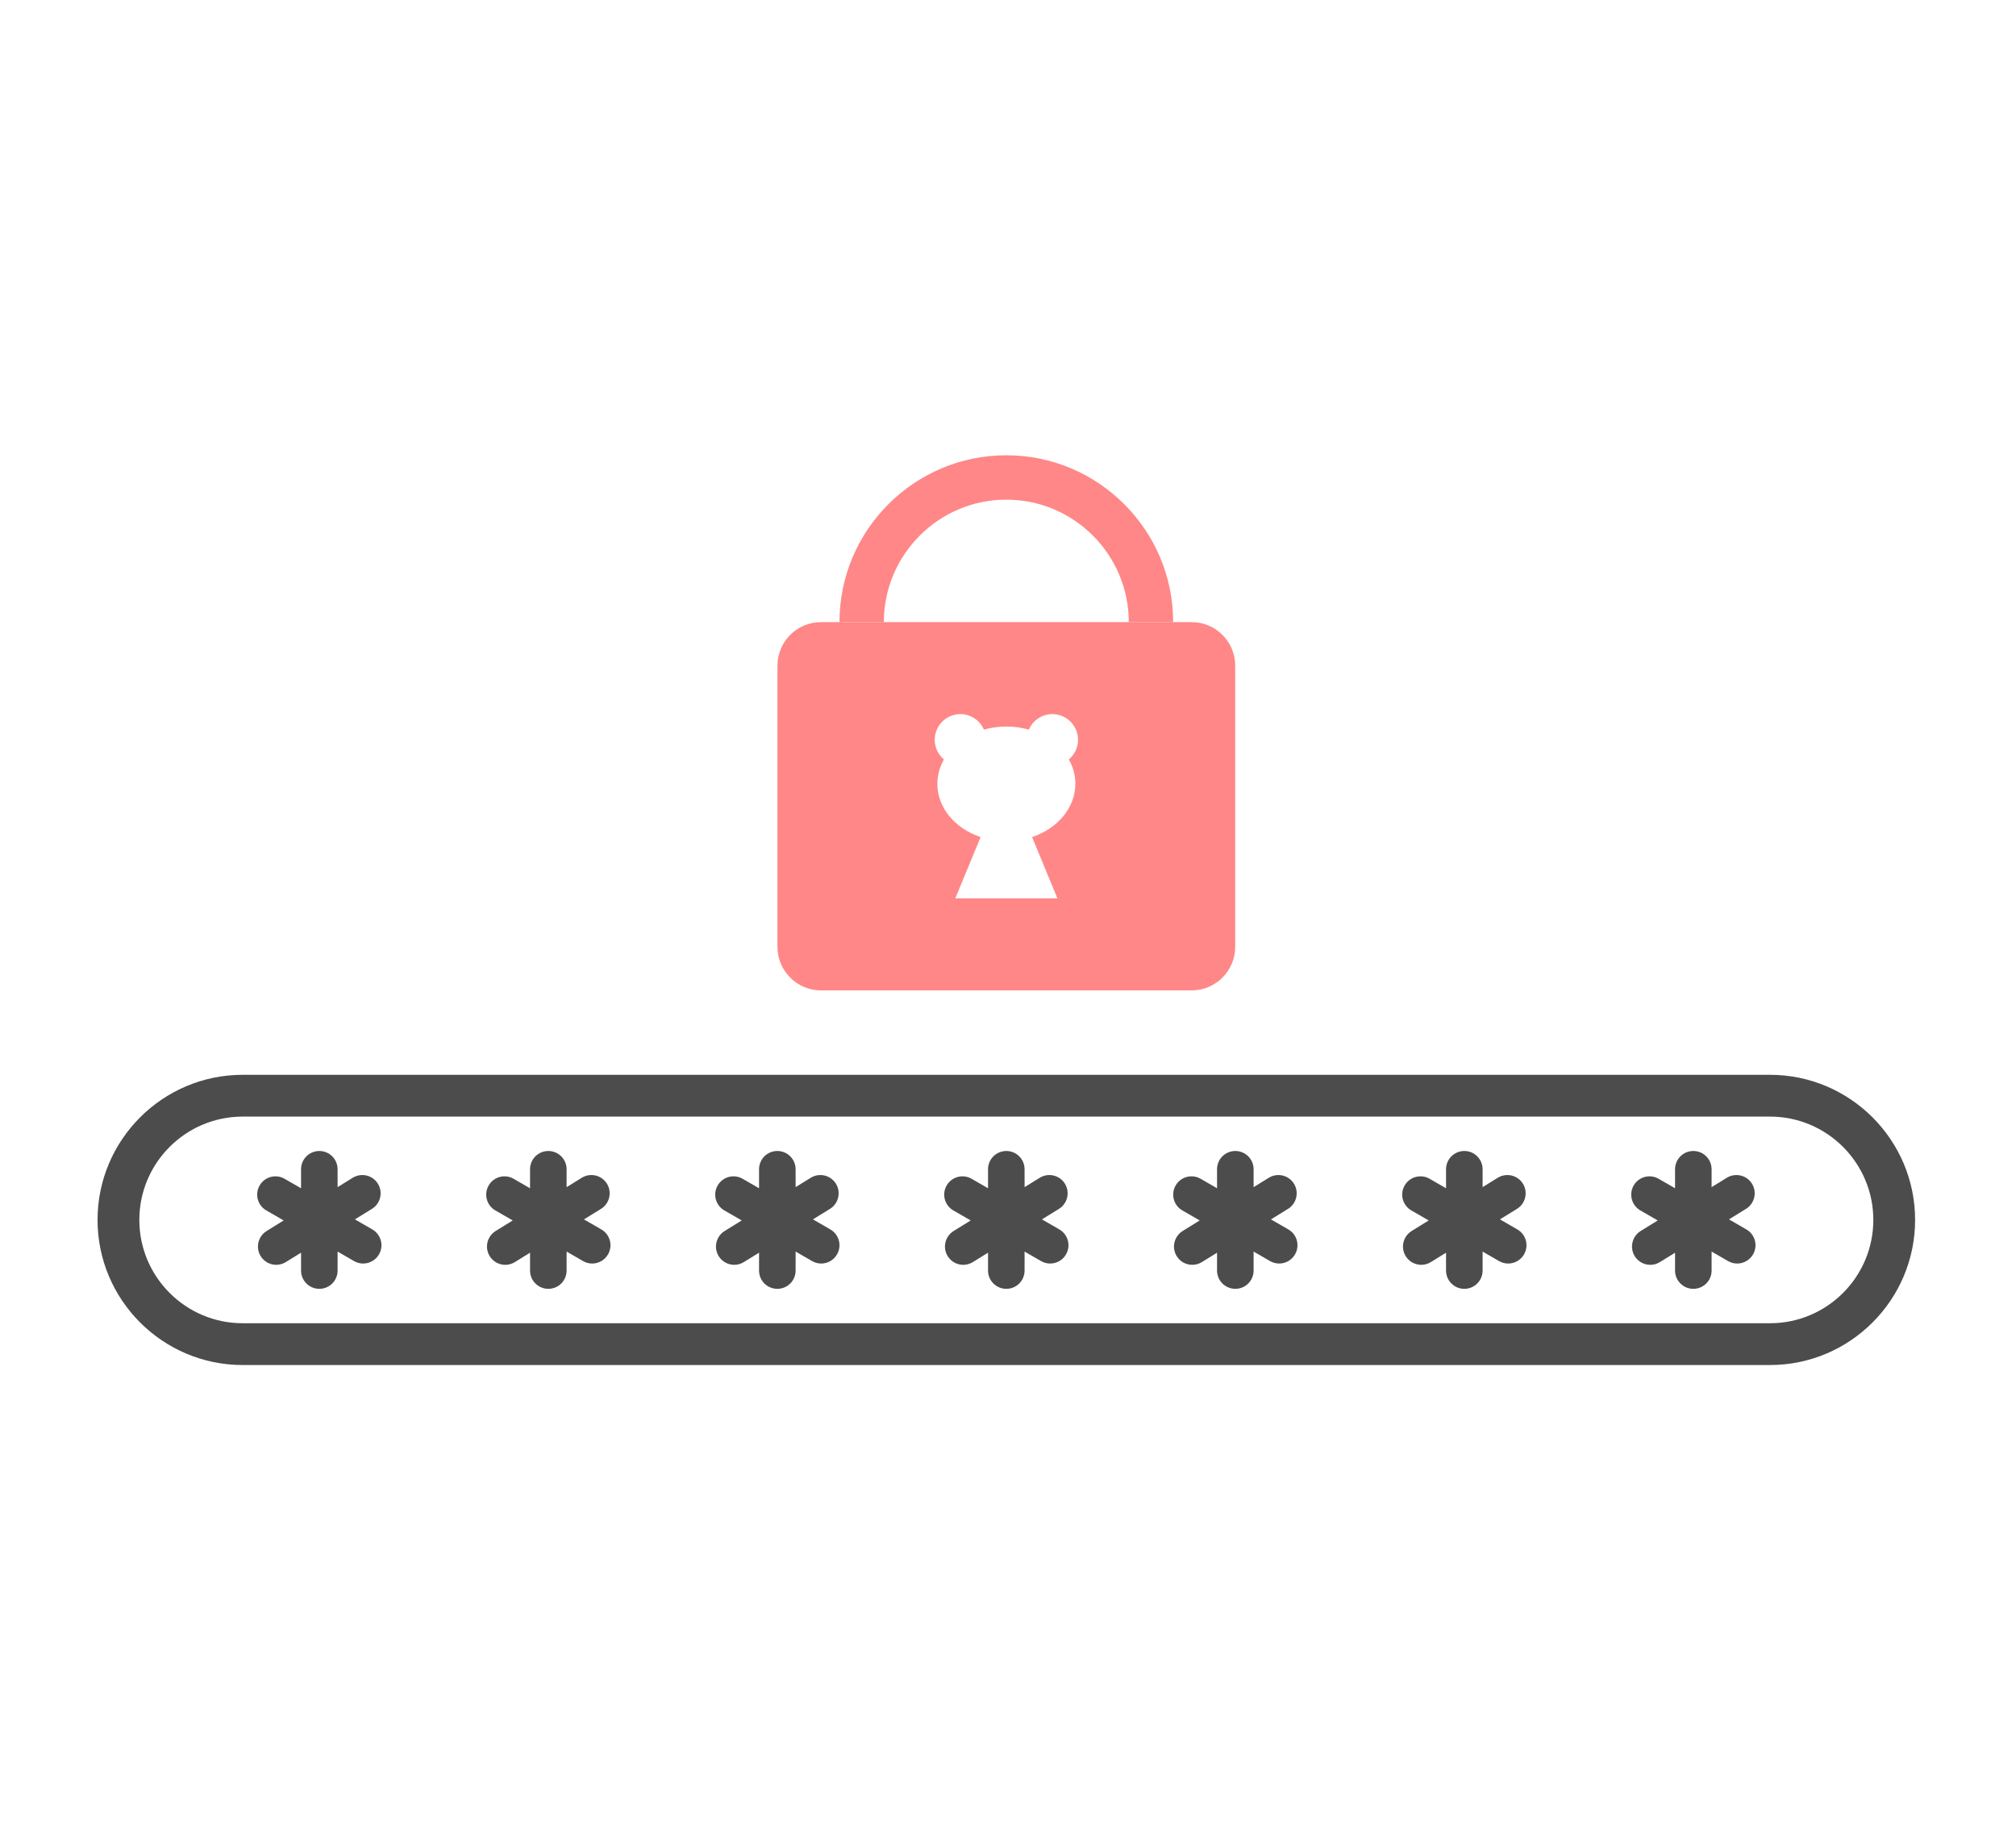 <svg width="124" height="112" viewBox="0 0 124 112" fill="none" xmlns="http://www.w3.org/2000/svg">
<path d="M108.869 83.953H14.925C10.004 83.953 6 79.949 6 75.029C6 70.108 10.004 66.104 14.925 66.104H108.869C113.79 66.104 117.794 70.108 117.794 75.029C117.794 79.949 113.79 83.953 108.869 83.953ZM14.925 68.674C11.42 68.674 8.57 71.524 8.57 75.029C8.57 78.533 11.42 81.383 14.925 81.383H108.869C112.374 81.383 115.224 78.533 115.224 75.029C115.224 71.524 112.374 68.674 108.869 68.674H14.925Z" fill="black" fill-opacity="0.7"/>
<path d="M72.159 38.262H69.429C69.429 34.109 66.05 30.73 61.897 30.73C57.743 30.73 54.364 34.109 54.364 38.262H51.634C51.634 32.603 56.239 28 61.897 28C67.555 28 72.159 32.604 72.159 38.262Z" fill="#FF8787"/>
<path d="M73.295 38.262H50.499C49.02 38.262 47.82 39.462 47.82 40.941V58.233C47.82 59.712 49.02 60.912 50.499 60.912H73.295C74.774 60.912 75.974 59.712 75.974 58.233V40.941C75.974 39.462 74.774 38.262 73.295 38.262ZM66.142 48.21C66.142 49.692 65.04 50.959 63.482 51.483L65.041 55.255H58.756L60.315 51.483C58.757 50.961 57.656 49.694 57.656 48.21C57.656 47.673 57.8 47.164 58.059 46.708C57.521 46.26 57.331 45.489 57.644 44.826C58.015 44.037 58.955 43.699 59.742 44.069C60.105 44.24 60.371 44.532 60.517 44.874C60.951 44.751 61.417 44.683 61.9 44.683C62.384 44.683 62.849 44.751 63.283 44.874C63.429 44.532 63.696 44.241 64.059 44.069C64.846 43.699 65.785 44.037 66.156 44.826C66.469 45.489 66.28 46.26 65.742 46.708C66 47.164 66.145 47.673 66.145 48.21H66.142Z" fill="#FF8787"/>
<path d="M19.641 70.789C20.262 70.789 20.765 71.292 20.765 71.913V73.013L21.697 72.436C22.226 72.111 22.917 72.274 23.243 72.801C23.569 73.329 23.406 74.022 22.879 74.348L21.829 74.995L22.9 75.613C23.438 75.923 23.623 76.611 23.311 77.148C23.103 77.51 22.725 77.711 22.336 77.711C22.145 77.711 21.952 77.662 21.775 77.56L20.765 76.976V78.143C20.765 78.764 20.262 79.267 19.641 79.267C19.019 79.266 18.517 78.764 18.517 78.143V77.042L17.579 77.622C17.395 77.736 17.191 77.79 16.99 77.79C16.613 77.79 16.246 77.601 16.034 77.258C15.708 76.73 15.872 76.037 16.398 75.711L17.448 75.061L16.381 74.445C15.843 74.135 15.658 73.448 15.97 72.91C16.28 72.372 16.968 72.188 17.506 72.499L18.517 73.082V71.913C18.517 71.292 19.019 70.789 19.641 70.789ZM33.727 70.789C34.348 70.789 34.851 71.292 34.851 71.913V73.014L35.785 72.436C36.313 72.111 37.006 72.274 37.332 72.801C37.658 73.329 37.494 74.022 36.968 74.348L35.917 74.996L36.986 75.613C37.524 75.923 37.709 76.61 37.397 77.148C37.189 77.51 36.811 77.711 36.423 77.711C36.232 77.711 36.039 77.662 35.862 77.56L34.851 76.975V78.143C34.851 78.764 34.348 79.266 33.727 79.267C33.105 79.267 32.602 78.764 32.602 78.143V77.045L31.669 77.622C31.484 77.736 31.281 77.791 31.08 77.791H31.078C30.701 77.791 30.333 77.601 30.121 77.258C29.795 76.73 29.959 76.037 30.485 75.711L31.535 75.061L30.468 74.445C29.93 74.135 29.745 73.448 30.057 72.91C30.367 72.372 31.055 72.188 31.592 72.499L32.602 73.082V71.913C32.602 71.292 33.105 70.789 33.727 70.789ZM47.812 70.789C48.433 70.789 48.937 71.292 48.937 71.913V73.013L49.869 72.436C50.398 72.111 51.09 72.274 51.416 72.801C51.742 73.329 51.578 74.022 51.052 74.348L50.002 74.995L51.072 75.613C51.61 75.923 51.795 76.61 51.483 77.148C51.275 77.51 50.897 77.711 50.509 77.711C50.318 77.711 50.125 77.662 49.948 77.56L48.937 76.975V78.143C48.937 78.764 48.433 79.267 47.812 79.267C47.19 79.266 46.688 78.764 46.688 78.143V77.044L45.752 77.622C45.567 77.736 45.363 77.79 45.162 77.79C44.785 77.79 44.418 77.601 44.206 77.258C43.88 76.729 44.044 76.037 44.571 75.711L45.621 75.061L44.554 74.445C44.016 74.135 43.831 73.448 44.143 72.91C44.453 72.372 45.14 72.188 45.678 72.499L46.688 73.081V71.913C46.688 71.292 47.19 70.789 47.812 70.789ZM61.897 70.789C62.518 70.789 63.02 71.292 63.02 71.913V73.013L63.953 72.436C64.481 72.111 65.174 72.274 65.5 72.801C65.826 73.329 65.662 74.022 65.136 74.348L64.087 74.995L65.157 75.613C65.695 75.923 65.88 76.61 65.568 77.148C65.36 77.51 64.982 77.711 64.594 77.711C64.403 77.711 64.21 77.662 64.033 77.56L63.02 76.975V78.143C63.02 78.764 62.518 79.267 61.897 79.267C61.275 79.267 60.772 78.764 60.772 78.143V77.044L59.837 77.622C59.652 77.736 59.449 77.791 59.248 77.791C58.871 77.791 58.503 77.601 58.291 77.258C57.965 76.729 58.129 76.037 58.655 75.711L59.705 75.061L58.639 74.445C58.101 74.135 57.916 73.448 58.227 72.91C58.538 72.372 59.226 72.188 59.763 72.499L60.772 73.081V71.913C60.772 71.292 61.275 70.789 61.897 70.789ZM75.982 70.789C76.604 70.789 77.107 71.292 77.107 71.913V73.014L78.042 72.436C78.57 72.111 79.263 72.274 79.589 72.801C79.915 73.329 79.751 74.022 79.225 74.348L78.174 74.996L79.243 75.613C79.781 75.923 79.966 76.611 79.654 77.148C79.445 77.51 79.067 77.711 78.679 77.711C78.488 77.711 78.295 77.662 78.118 77.56L77.107 76.976V78.143C77.107 78.764 76.604 79.267 75.982 79.267C75.361 79.266 74.858 78.764 74.858 78.143V77.045L73.926 77.622C73.741 77.736 73.537 77.791 73.337 77.791H73.335C72.958 77.791 72.59 77.601 72.378 77.258C72.052 76.73 72.216 76.037 72.742 75.711L73.792 75.061L72.724 74.445C72.186 74.135 72.001 73.448 72.312 72.91C72.622 72.372 73.312 72.188 73.849 72.499L74.858 73.081V71.913C74.858 71.292 75.361 70.789 75.982 70.789ZM90.068 70.789C90.69 70.789 91.192 71.292 91.192 71.913V73.013L92.125 72.436C92.653 72.111 93.346 72.274 93.672 72.801C93.998 73.329 93.834 74.022 93.308 74.348L92.258 74.995L93.328 75.613C93.866 75.923 94.051 76.611 93.739 77.148C93.531 77.51 93.152 77.711 92.764 77.711C92.573 77.711 92.38 77.662 92.204 77.56L91.192 76.976V78.143C91.192 78.764 90.69 79.266 90.068 79.267C89.447 79.267 88.943 78.764 88.943 78.143V77.044L88.008 77.622C87.823 77.736 87.619 77.79 87.418 77.79C87.041 77.789 86.675 77.601 86.463 77.258C86.137 76.729 86.3 76.037 86.827 75.711L87.876 75.061L86.809 74.445C86.271 74.135 86.086 73.448 86.397 72.91C86.707 72.372 87.396 72.188 87.934 72.499L88.943 73.081V71.913C88.943 71.292 89.447 70.789 90.068 70.789ZM104.153 70.789C104.775 70.789 105.277 71.292 105.277 71.913V73.014L106.213 72.436C106.741 72.111 107.434 72.274 107.76 72.801C108.086 73.329 107.922 74.022 107.395 74.348L106.346 74.995L107.415 75.613C107.953 75.923 108.137 76.611 107.826 77.148C107.617 77.51 107.239 77.711 106.851 77.711C106.66 77.711 106.467 77.662 106.29 77.56L105.277 76.975V78.143C105.277 78.764 104.775 79.267 104.153 79.267C103.532 79.267 103.029 78.764 103.029 78.143V77.045L102.097 77.622C101.912 77.736 101.708 77.791 101.508 77.791H101.506C101.129 77.791 100.761 77.601 100.549 77.258C100.223 76.73 100.387 76.037 100.913 75.711L101.963 75.061L100.895 74.445C100.358 74.135 100.173 73.448 100.484 72.91C100.794 72.372 101.484 72.188 102.02 72.499L103.029 73.081V71.913C103.029 71.292 103.532 70.789 104.153 70.789Z" fill="black" fill-opacity="0.7"/>
</svg>
